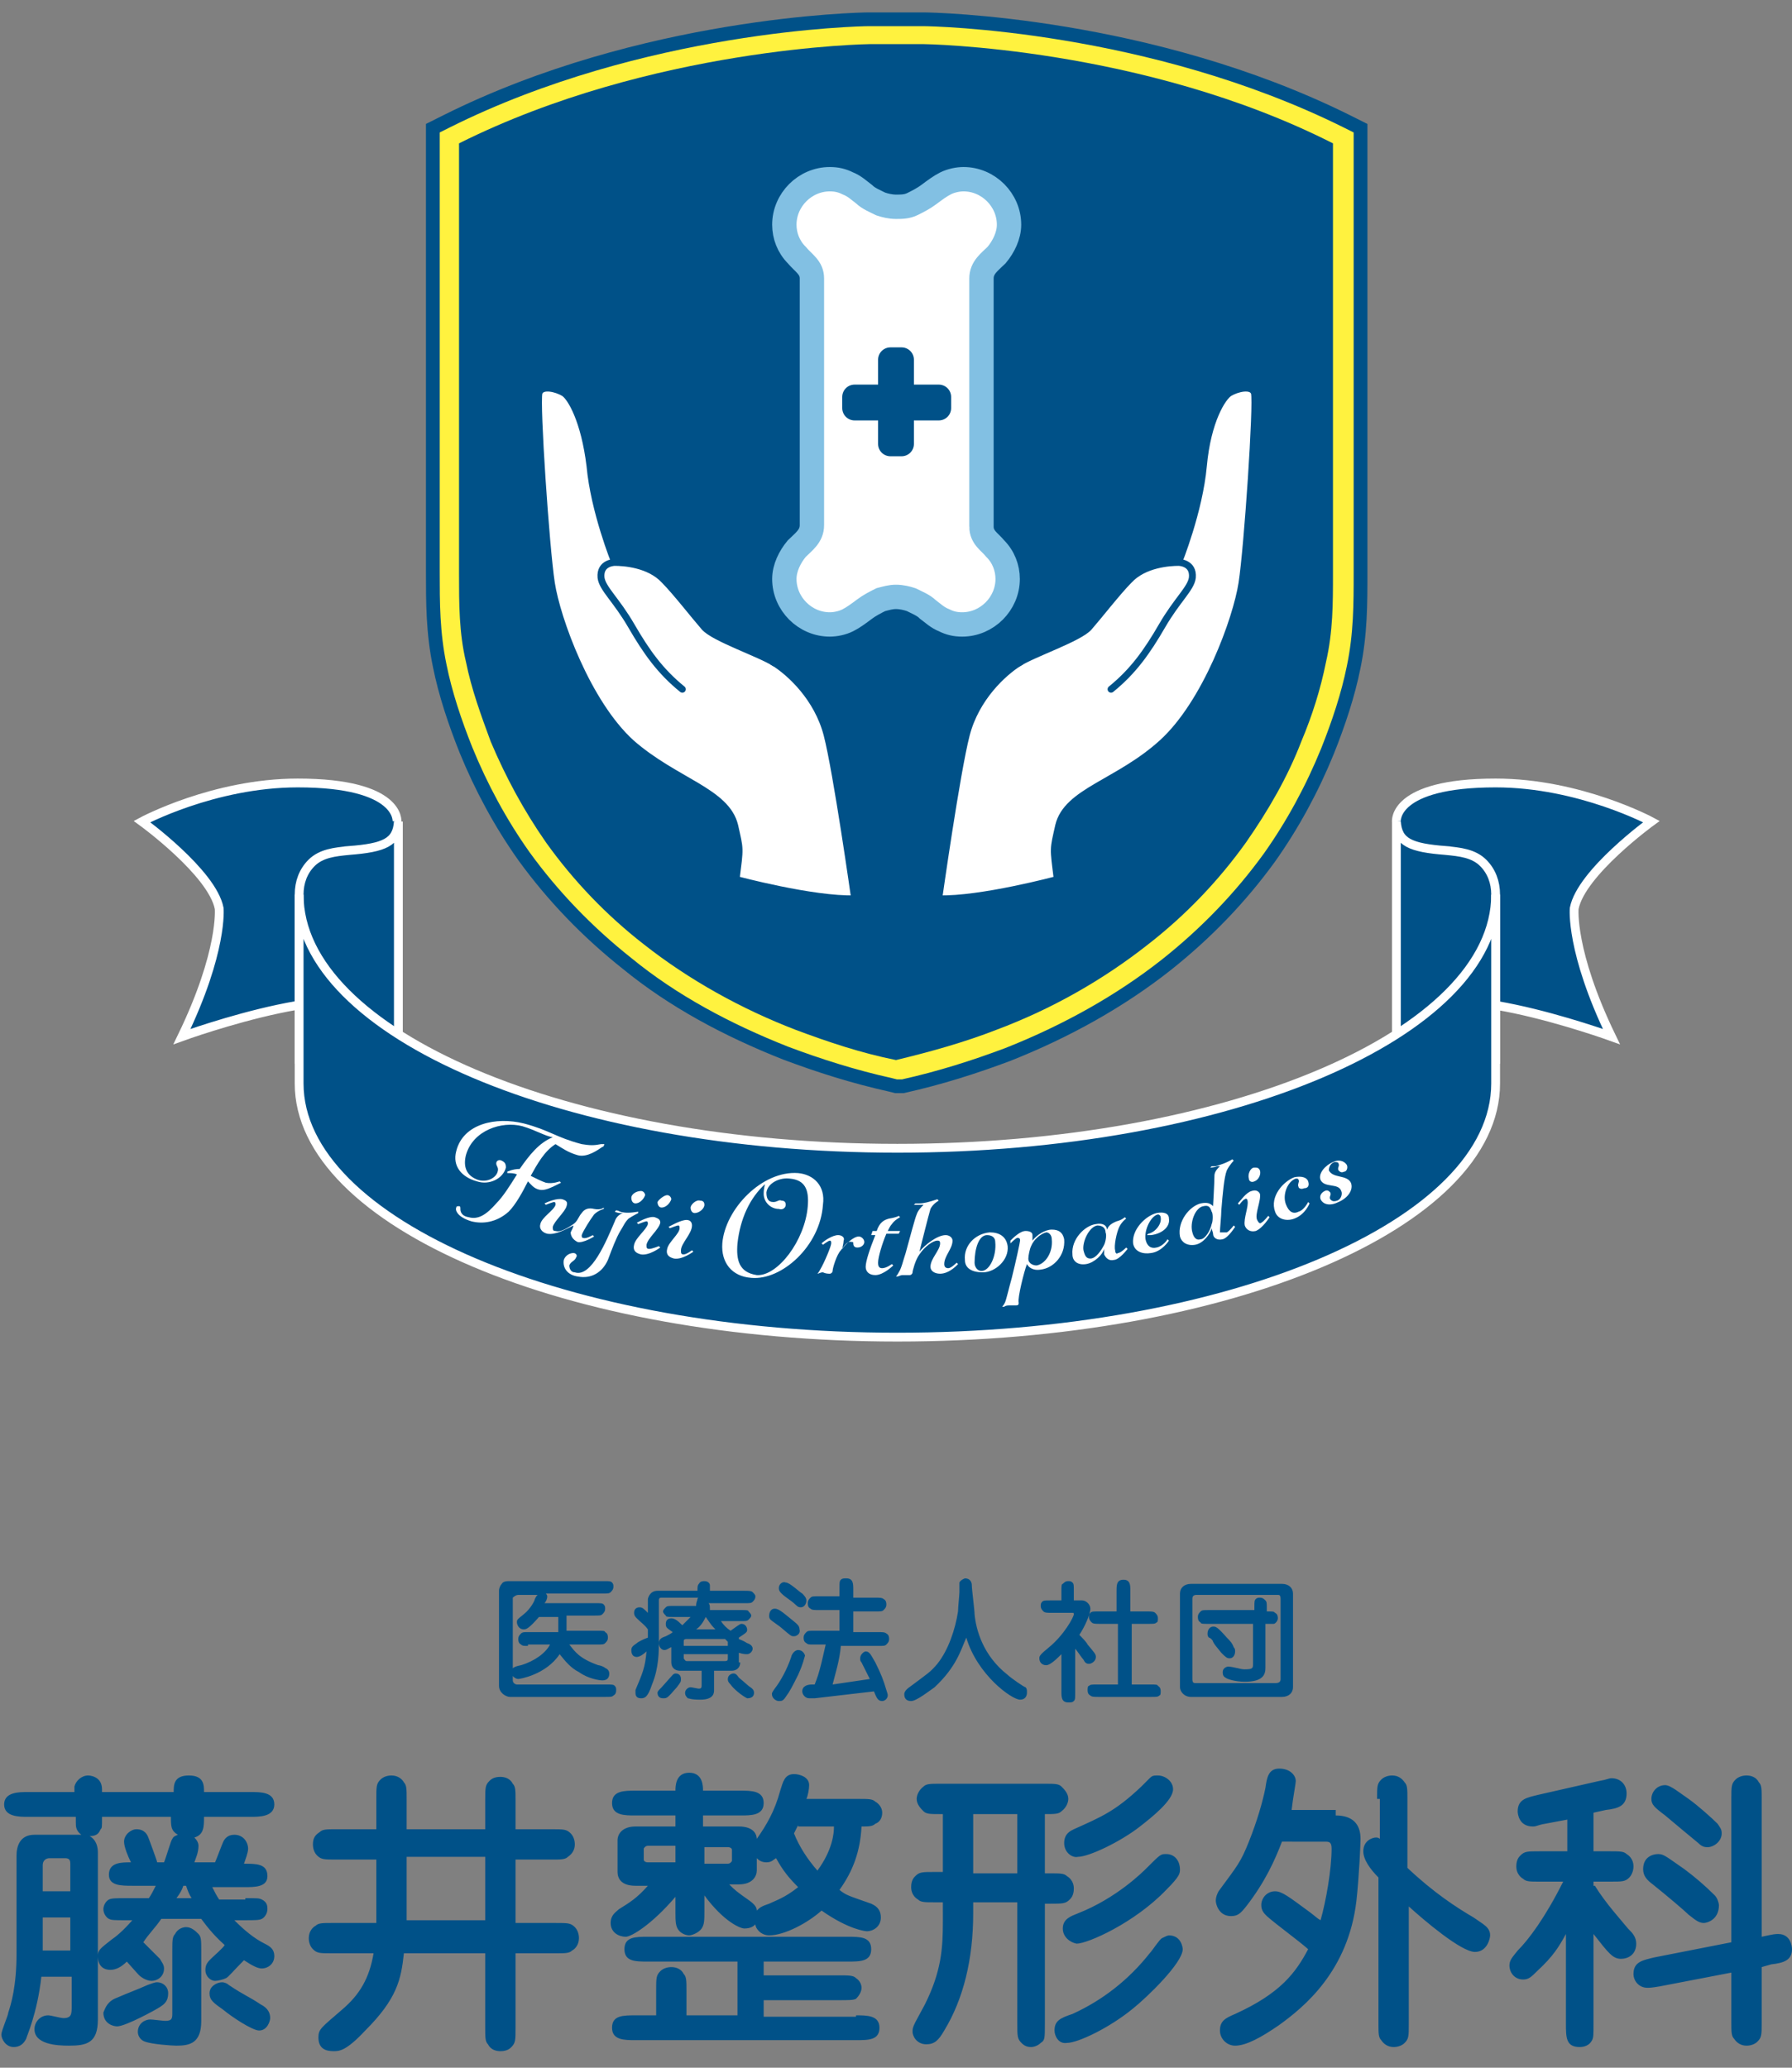 <svg version="1.1" id="レイヤー_1" xmlns="http://www.w3.org/2000/svg" x="0" y="0" viewBox="0 0 130 150" style="enable-background:new 0 0 130 150" xml:space="preserve"><rect x="0" y="0" width="130" height="150" fill="#808080" stroke="none"/><style>.st1{fill:#005188}.st2,.st4{stroke-miterlimit:10}.st2{fill:#fff;stroke:#005188;stroke-width:.5;stroke-linecap:round;stroke-linejoin:round}.st4{fill:#005188;stroke:#fff;stroke-width:.64}.st5{fill:#fff}</style><path d="M64.6 78.7c-2.7-.6-5.2-1.4-7.6-2.3-4.3-1.7-8.2-3.8-11.5-6.5-2.9-2.3-5.4-4.9-7.5-7.8-1.7-2.4-3.1-5-4.2-7.7-.8-2-1.5-4.1-1.9-6.1-.5-2.4-.5-4.6-.5-6.8V9.3l1-.5c14.2-7.1 30-7.4 30.6-7.4h4c.7 0 16.4.3 30.7 7.4l1 .5v32.3c0 2.2 0 4.4-.5 6.8-.4 2-1.1 4.1-1.9 6.1-1.1 2.7-2.5 5.3-4.2 7.7-2.1 2.9-4.6 5.5-7.5 7.8-3.3 2.6-7.2 4.8-11.5 6.5-2.4.9-4.9 1.7-7.6 2.3H65l-.4-.1z" style="fill:#fff23f;stroke:#005188;stroke-width:.999;stroke-miterlimit:10"/><path class="st1" d="M67 3.2h-3.9s-15.8.2-29.8 7.2v31.2c0 2.2 0 4.3.5 6.4.4 2 1.1 3.9 1.8 5.8 1.1 2.6 2.4 5 4 7.3 2 2.8 4.4 5.3 7.1 7.4 3.3 2.6 7.1 4.7 11 6.2 2.4.9 4.8 1.7 7.3 2.2 2.5-.6 5-1.3 7.3-2.2 4-1.5 7.7-3.6 11-6.2 2.7-2.1 5.1-4.6 7.1-7.4 1.6-2.3 3-4.7 4-7.3.8-1.9 1.4-3.8 1.8-5.8.5-2.2.5-4.2.5-6.4V10.4C82.9 3.4 67 3.2 67 3.2z"/><path class="st2" d="M62 65.2s-1.3-9.2-2-11.9c-.7-2.7-2.7-4.5-3.8-5.2-1.1-.7-4.4-1.8-5.1-2.6s-2.1-2.6-2.9-3.4c-1.1-1.2-3-1.3-3.6-1.3 0 0-1.5-3.7-1.8-7-.4-3.3-1.4-5-1.9-5.3-.5-.3-1.6-.6-1.8 0-.2.8.5 11.2.9 13.8s2.6 8.7 5.8 11.6c3.2 2.8 6.9 3.5 7.5 6 .4 1.8.4 1.5.1 3.9 0 0 5.6 1.5 8.6 1.4z"/><path class="st2" d="M56.2 48.1c-1.1-.7-4.4-1.8-5.1-2.6s-2.1-2.6-2.9-3.4c-1.1-1.2-3-1.3-3.6-1.3 0 0-1.1 0-1 1.1.1.8 1.1 1.6 2.2 3.5s2.1 3.3 3.7 4.6m18.6 15.2s1.3-9.2 2-11.9c.7-2.7 2.7-4.5 3.8-5.2 1.1-.7 4.4-1.8 5.1-2.6.7-.8 2.1-2.6 2.9-3.4 1.1-1.2 3-1.3 3.6-1.3 0 0 1.5-3.7 1.8-7s1.4-5 1.9-5.3c.5-.3 1.6-.6 1.8 0 .2.8-.5 11.2-.9 13.8s-2.6 8.7-5.8 11.6-6.9 3.5-7.5 6c-.4 1.8-.4 1.5-.1 3.9 0 0-5.6 1.5-8.6 1.4z"/><path class="st2" d="M73.9 48.1c1.1-.7 4.4-1.8 5.1-2.6.7-.8 2.1-2.6 2.9-3.4 1.1-1.2 3-1.3 3.6-1.3 0 0 1.1 0 1 1.1-.1.8-1.1 1.6-2.2 3.5s-2.1 3.3-3.7 4.6"/><path d="M71.2 38.2v-18c0-.8.6-1.2 1.1-1.7.5-.6.9-1.4.9-2.2 0-1.8-1.5-3.3-3.3-3.3-.4 0-.9.1-1.3.3-.4.2-.8.5-1.2.8-.4.3-.8.5-1.2.7-.4.2-.8.2-1.2.2-.4 0-.8-.1-1.1-.2-.4-.2-.9-.4-1.2-.7-.4-.3-.7-.6-1.2-.8-.4-.2-.8-.3-1.3-.3-1.8 0-3.3 1.5-3.3 3.3 0 .8.3 1.6.9 2.2.5.6 1.1.9 1.1 1.7v17.9c0 .8-.6 1.2-1.1 1.7-.5.6-.9 1.4-.9 2.2 0 1.8 1.5 3.3 3.3 3.3.4 0 .9-.1 1.3-.3.4-.2.8-.5 1.2-.8.4-.3.8-.5 1.2-.7.4-.1.7-.2 1.1-.2.4 0 .8.1 1.1.2.4.2.9.4 1.2.7.4.3.7.6 1.2.8.4.2.8.3 1.3.3 1.8 0 3.3-1.5 3.3-3.3 0-.8-.3-1.6-.9-2.2-.4-.5-1-.8-1-1.6z" style="fill:#fff;stroke:#82c0e3;stroke-width:1.767;stroke-miterlimit:10"/><path class="st1" d="M65.4 33.1h-.8c-.5 0-.9-.4-.9-.9v-6.1c0-.5.4-.9.9-.9h.8c.5 0 .9.4.9.9v6.1c0 .5-.4.9-.9.9z"/><path class="st1" d="M61.1 29.6v-.8c0-.5.4-.9.9-.9h6.1c.5 0 .9.4.9.9v.8c0 .5-.4.9-.9.9H62c-.5 0-.9-.4-.9-.9zM17.8 137.7c.9 0 1 0 1.2.1.4.2.4.5.4.7 0 .3-.2.6-.4.7-.2.1-.5.1-1.2.1H17c.7.7 1.4 1.3 2.2 1.7.4.2.7.4.7.9 0 .6-.5.9-.9.9-.3 0-.7-.2-1.3-.6-.8.8-1.1 1.2-1.3 1.3-.2.1-.6.2-.8.2-.3 0-.7-.3-.7-.8 0-.4.2-.6.4-.8.2-.2.9-.8 1-1-.9-.8-1.4-1.5-1.7-1.9h-2.9c-.4.6-1 1.2-1.3 1.7l1.2 1.2c.1.2.3.4.3.7 0 .6-.5.9-.9.9s-.8-.3-.9-.4c-.2-.2-.8-.9-.9-1-.4.4-.8.6-1.2.6-.4 0-.9-.2-.9-1 0-.4.1-.5 1-1.2.3-.2.8-.6 1.5-1.4h-.4c-.9 0-1.1 0-1.3-.1-.2-.1-.4-.4-.4-.7 0-.3.2-.6.4-.7.2-.1.5-.1 1.3-.1h1.6c.2-.3.3-.5.5-.9H9.6c-.8 0-1.7 0-1.7-.8 0-.9.9-.9 1.6-.9-.2-.4-.5-1.1-.5-1.5 0-.5.5-.9.9-.9.6 0 .8.4.9.7 0 0 .6 1.6.6 1.7h.5c.2-.5.5-1.6.6-1.7.1-.2.2-.2.4-.3-.5-.3-.5-.6-.5-1.3h-5c0 .8 0 .8-.1.9-.1.2-.2.5-.8.5.2.1.6.4.6 1.2v12.1c0 1.7-.8 1.9-2.1 1.9-.9 0-2.5-.1-2.5-1.2 0-.5.4-1 1-1 .2 0 .9.2 1.1.2.6 0 .6-.3.6-.9v-2.1H3c-.3 2.7-1.1 4.4-1.1 4.5-.2.4-.5.6-.9.6-.6 0-.9-.6-.9-.9 0-.3.5-1.4.5-1.6.2-.6.6-1.9.6-4.3v-7.1c0-.6.2-1.5 1.3-1.5h3.4c-.4-.3-.4-.6-.4-.9v-.4H2c-.6 0-1.7 0-1.7-.9s1.1-.9 1.7-.9h3.4v-.4c.1-.4.5-.8 1-.8 0 0 1 0 1 1v.2h5.2c0-.5 0-1.2 1.1-1.2s1.1.7 1.1 1.2h3.4c.7 0 1.7 0 1.7.9s-1.1.9-1.7.9h-3.4c0 .7 0 1.3-.7 1.5.2.2.3.4.3.6 0 .5-.2.9-.3 1.2h1.5c.1-.2.5-1.3.6-1.5.1-.2.3-.5.8-.5.7 0 1 .6 1 1 0 .3-.2.8-.3 1.1.9 0 1.7 0 1.7.9 0 .8-.9.8-1.7.8h-2.3c.2.4.3.6.5.9h1.9zm-12.7-.5v-2c0-.3-.1-.4-.4-.4H3.6c-.3 0-.5.2-.5.5v1.9h2zm0 4.3v-2.4h-2v2.4h2zm3.2 3.5c1.4-.6 1.5-.6 2.4-1 .3-.1.5-.2.7-.2.4 0 .8.3.8.8 0 .6-.3.8-.6 1-.3.2-2.5 1.4-3.1 1.4-.3 0-1-.2-1-1 .1-.2.2-.7.8-1zm6.3 1.6c0 1.6-.8 1.8-1.8 1.8-.3 0-1.8-.1-2.3-.3-.3-.1-.5-.4-.5-.7 0-.6.5-.9.9-.9.2 0 .9.1 1.1.1.5 0 .5-.2.5-.6v-4.5c0-.7 0-1 .2-1.2.2-.4.6-.5.8-.5.4 0 .7.3.9.5.2.2.2.5.2 1.2v5.1zm-.7-8.9c-.2-.3-.3-.6-.4-.9h-.2c-.1.3-.2.5-.5.9h1.1zm2.2 6.1c.2 0 .4.1.5.2 1.2.8 1.4.8 2.3 1.4.6.3.7.7.7 1 0 .2-.2.9-.8.9-.5 0-2-1-2.6-1.5-.7-.5-1-.7-1-1.2 0-.4.3-.6.5-.7.2-.1.4-.1.4-.1zm19.1-11.1v-2.1c0-.9 0-1.1.3-1.4.1-.1.3-.3.8-.3.3 0 .7.1.9.5.2.2.2.5.2 1.2v2.1H40c.9 0 1.1 0 1.4.3.2.2.3.5.3.8 0 .4-.2.7-.5.9-.2.2-.5.2-1.2.2h-2.6v4.6h2.9c.9 0 1.1 0 1.4.3.2.2.3.5.3.8 0 .5-.3.8-.5.9-.2.2-.5.2-1.2.2h-2.9v5.4c0 .9 0 1.1-.3 1.4-.1.1-.3.3-.8.3-.3 0-.7-.1-.9-.5-.2-.2-.2-.5-.2-1.2v-5.4h-5.9c-.2 1.9-.5 3.3-2.8 5.6-1.4 1.5-1.9 1.5-2.3 1.5-.6 0-1.1-.2-1.1-1 0-.6.2-.7 1.7-2 1.3-1.1 2-2.3 2.3-4.1h-3c-.9 0-1.1 0-1.4-.3-.2-.2-.3-.5-.3-.8 0-.5.3-.8.5-.9.2-.2.5-.2 1.2-.2h3.2v-4.6h-2.9c-.9 0-1.1 0-1.4-.3-.2-.2-.3-.5-.3-.8 0-.5.2-.7.5-.9.2-.2.5-.2 1.2-.2h2.9v-2.2c0-.9 0-1.1.3-1.4.2-.2.5-.3.8-.3.5 0 .8.3.9.5.2.2.2.5.2 1.2v2.2h5.7zm-5.7 2.1v4.5h5.7v-4.6h-5.7zm32.8-4.3c.7 0 1 0 1.2.2.2.1.5.4.5.8s-.2.7-.5.8c-.2.2-.5.2-1 .2-.1 1.8-.6 3.2-1.6 4.6.5.4.6.4 2.3 1 .2.1.7.3.7 1s-.6 1-1 1c-.1 0-1.3-.1-3.3-1.5-1 .9-2.7 1.8-3.8 1.8-.6 0-1-.5-1-.8-.1.1-.3.3-.8.3-.3 0-1.5-.5-2.9-2.4v1.1c0 .7 0 1-.2 1.3-.2.3-.7.5-.9.5-.2 0-.5-.1-.7-.3-.3-.3-.3-.7-.3-1.4v-1.1c-1.7 2-3.2 2.9-3.6 2.9-.5 0-1.1-.3-1.1-1 0-.6.4-.8.6-1 .8-.5 1.3-.8 2.1-1.7h-.9c-1.1 0-1.3-.6-1.3-1v-2.3c0-.5.4-1 1.3-1H49v-.8h-2.9c-.8 0-1.7 0-1.7-.9s.9-.9 1.7-.9H49c0-.3 0-1.3 1-1.3s1 1 1 1.3h2.7c.8 0 1.7 0 1.7.9s-.9.9-1.7.9H51v.8h2.6c1.1 0 1.3.6 1.3.9.7-1 1.3-2 1.7-3.5.2-.6.3-1.2 1-1.2.4 0 1.1.2 1.1.8 0 .3-.1.8-.2 1h3.8zm-.2 15.7c.8 0 1.7 0 1.7.9s-.8.9-1.7.9h-16c-.8 0-1.7 0-1.7-.9s.8-.9 1.7-.9h1.5v-1.8c0-.9 0-1.1.3-1.4.2-.2.5-.3.8-.3.3 0 .7.1.9.5.2.2.2.5.2 1.2v1.8h3.7v-3.9H47c-.9 0-1.7 0-1.7-.9s.8-.9 1.7-.9h14.5c.9 0 1.7 0 1.7.9s-.8.9-1.7.9h-6.1v1h5.4c.8 0 1.1 0 1.3.2.3.2.4.5.4.7 0 .3-.2.6-.4.8-.2.1-.5.1-1.3.1h-5.4v1.2h6.7zm-13.1-11v-1.3h-2c-.2 0-.3.2-.3.2v.8c0 .1.1.2.3.2h2zm2.1-1.3v1.3h1.7c.2 0 .3-.2.3-.2v-.8c0-.1-.1-.2-.3-.2h-1.7zm3.8 1.8c0 .4-.3 1-1.3 1h-.7c.4.4.5.5 1.5 1.2.4.3.5.5.5.7.2-.2.3-.3.9-.5.4-.2 1.1-.4 2.1-1.2-.7-.7-1.1-1.2-1.6-2.1-.2.1-.3.3-.7.3-.4 0-.6-.2-.7-.3v.9zm3-3.3-.3.6c.4 1 1 1.9 1.7 2.7 1.1-1.5 1.2-2.7 1.2-3.2h-2.6zm10.6-.8h-.3c-.7 0-1 0-1.2-.2-.2-.2-.5-.5-.5-.9 0-.2.1-.6.5-.9.2-.2.5-.2 1.2-.2h7.6c.7 0 1 0 1.2.2.2.2.5.5.5.9 0 .2-.1.6-.5.9-.2.2-.5.2-1.2.2v4.3h.4c.7 0 1 0 1.2.2.5.3.5.8.5.9 0 .5-.2.7-.3.8-.3.3-.5.3-1.4.3h-.4v8.7c0 1.1 0 1.2-.3 1.4-.2.2-.5.3-.7.3-.3 0-.5-.1-.7-.3-.3-.3-.3-.5-.3-1.4V138h-3.2v.8c0 3.3-.7 6.2-2.1 8.5-.4.7-.7 1-1.3 1-.7 0-1-.6-1-.9 0-.2 0-.3.2-.7.1-.2.6-1.1.7-1.3 1.2-2.4 1.3-4.1 1.3-6V138h-.6c-.7 0-1 0-1.2-.2-.5-.3-.5-.8-.5-.9 0-.5.2-.7.3-.8.3-.3.5-.3 1.4-.3h.6v-4.2zm5.3 0h-3.2v4.3h3.2v-4.3zm2.7 15.7c0-.7.4-.9 1.3-1.2 2.2-1 4.1-2.5 5.6-4.4.2-.2.7-1 .9-1.1.2-.1.4-.2.5-.2.9 0 1 .9 1 1 0 1-2.6 3.5-3.6 4.3-1.7 1.4-4 2.5-4.8 2.5-.6.1-.9-.5-.9-.9zm.6-7.4c0-.7.6-.9 1.1-1.1 2.8-1.1 4.7-3 5-3.3 1-1 1-1 1.4-1 .7 0 1 .6 1 1.1 0 .3 0 .5-1 1.5-2.3 2.4-5.7 3.9-6.5 3.9-.5-.1-1-.5-1-1.1zm.1-6.2c0-.7.5-.9.7-1 2-.9 3-1.3 4.9-3.1l.6-.6c.2-.2.3-.2.6-.2.5 0 1.1.4 1.1 1 0 .8-1.5 2-2.4 2.7-1.4 1.1-3.7 2.2-4.5 2.2-.4.1-1-.3-1-1zm19.7-2c1.2 0 1.8.6 1.8 1.7 0 .3-.1 2.7-.3 4.5-.6 5.1-3.8 7.7-5.6 9-1.3.9-2.4 1.5-3.2 1.5-.6 0-1.1-.5-1.1-1.1 0-.7.4-.9 1.1-1.2 3.3-1.5 4.4-3 5.3-4.7-.8-.7-2.2-1.7-3-2.4-.2-.2-.4-.4-.4-.8 0-.5.4-1 1-1 .5 0 1 .4 2.5 1.5.4.3.6.5.8.6.4-1.4.8-3.7.8-5.2 0-.5-.2-.5-.5-.5H93c-.5 1.3-1.2 2.9-2.6 4.7-.4.5-.6.7-1.1.7-.9 0-1.1-.9-1.1-1.1 0-.3.1-.5.2-.7 1.4-1.9 1.6-2.1 2.2-3.6.6-1.5 1-2.9 1.2-3.9.1-.7.2-1.4 1-1.4s1.2.5 1.2.9c0 .2-.2 1.2-.3 2.1h3.2zm3-1.2c0-.9 0-1.1.3-1.4.2-.2.5-.3.8-.3.4 0 .7.2.9.5.2.2.2.5.2 1.2v5c1.9 1.8 3.6 2.9 4.8 3.6.7.5 1.2.7 1.2 1.3 0 .2-.2 1.2-1.1 1.2-1 0-3.7-2.3-4.8-3.3v8.5c0 .9 0 1.1-.3 1.4-.2.2-.5.3-.8.3-.4 0-.7-.2-.9-.5-.2-.2-.2-.5-.2-1.2v-10.6c-.6-.6-1.1-1.3-1.1-1.9 0-.8.7-1 .9-1 .1 0 .2 0 .3.1v-2.9zm15.8 6.3c.8 1.3 2 2.6 2.4 3.1.3.3.6.6.6 1.1 0 .8-.6 1.1-1.1 1.1-.6 0-.9-.4-2-1.8v6.5c0 .8 0 1-.1 1.2-.2.4-.6.5-.9.5-1 0-1-.7-1-1.7v-6.5c-.5.9-.9 1.6-2.1 2.7-.4.4-.6.6-1 .6-.7 0-1-.6-1-1s.2-.6.6-1.1c.8-.8 2-2.4 3.3-5h-1.7c-.7 0-1 0-1.2-.2-.5-.3-.5-.8-.5-.9 0-.5.2-.7.3-.8.3-.3.5-.3 1.4-.3h2V132l-1.6.3c-.6.1-.6.2-.9.2-1 0-1.1-.9-1.1-1.1 0-.9.7-1 1.5-1.2l4.4-1c.6-.1.7-.2.9-.2.7 0 1.1.5 1.1 1.1 0 .9-.6 1.1-1.5 1.2l-.9.2v2.8h1.2c.7 0 1 0 1.2.2.5.3.5.8.5.9 0 .4-.2.7-.3.8-.3.3-.5.3-1.4.3h-1.2v.3zm12.1 5.9v4c0 .9 0 1.1-.3 1.4-.2.2-.5.3-.8.3-.4 0-.7-.2-.9-.5-.2-.2-.2-.5-.2-1.2v-3.6l-5.2 1c-.6.1-.7.1-.9.1-.6 0-1-.5-1-1 0-.9.7-1 1.5-1.2l5.6-1.1v-10.4c0-.9 0-1.1.3-1.4.2-.2.5-.3.8-.3.3 0 .7.1.9.5.2.2.2.5.2 1.2v10c.9-.2 1-.2 1.2-.2.9 0 1 .9 1 1.1 0 .8-.6 1-1.5 1.1l-.7.2zm-4.2-3.2c-.4 0-.7-.3-1.1-.6-.3-.3-1.6-1.4-2.6-2.2-.4-.3-.7-.6-.7-1.1 0-.9.7-1.1 1.1-1.1.4 0 .6.2 1.9 1.1.8.6 1.5 1.2 2.2 1.9.2.2.3.6.3.7 0 1.1-.9 1.3-1.1 1.3zm.3-5.5c-.2 0-.4 0-.7-.3-1.1-.9-1.2-1-2.4-2-.8-.6-1-.8-1-1.2 0-.5.4-1 1-1 .4 0 1.1.6 1.7 1 .7.5 1.7 1.4 2.1 1.8.2.3.3.4.3.7 0 .6-.6 1-1 1zm-85.6-14.6c-.3 0-.4 0-.5-.1-.2-.1-.2-.3-.2-.4 0-.2.1-.3.2-.4.1-.1.2-.1.5-.1h2.2v-1.1h-1.4c-.7.8-.9.9-1.1.9-.4 0-.5-.4-.5-.5 0-.2 0-.2.5-.6.5-.4.8-1 .8-1.1.1-.2.1-.2.2-.3h-1.4c-.2 0-.4.2-.4.2v6c0 .2.2.3.3.3H44c.4 0 .5 0 .6.1.1.1.1.2.1.3 0 .1 0 .3-.2.4-.1.1-.2.1-.6.1H37c-.3 0-.8-.3-.8-.8v-6.9c0-.2.1-.4.2-.5.1-.2.4-.2.6-.2h6.8c.4 0 .5 0 .6.1.1.1.1.2.1.3 0 .2-.1.3-.2.4-.1.1-.2.1-.6.1h-4.1c.1.1.1.2.1.2 0 .2-.1.4-.2.5h3.7c.4 0 .5 0 .6.1.1.1.1.2.1.3 0 .2-.1.3-.2.4-.1.1-.2.1-.6.1h-2v1.1h2.3c.3 0 .5 0 .5.1.2.1.2.3.2.4 0 .2-.1.3-.2.4-.1.1-.2.1-.6.1h-2c.4.5.7 1 2.1 1.5.1 0 .4.1.5.2 0 0 .3.1.3.4 0 .1 0 .5-.5.5-.2 0-1-.1-1.7-.6-.6-.3-1-.8-1.4-1.3-1 1.5-2.9 1.8-3 1.8-.2 0-.5-.2-.5-.5s.2-.4.7-.5c1-.3 1.8-.9 2.1-1.5h-1.6zm15.4 1.2c0 .4-.3.6-.6.6h-1.3v1.4c0 .2 0 .7-1 .7-.7 0-.8-.1-.9-.1-.1-.1-.2-.2-.2-.4s.2-.4.4-.4c.1 0 .5.1.6.1.2 0 .2-.1.2-.3v-1h-1.6c-.3 0-.6-.2-.6-.6v-1.1c-.1 0-.3.2-.5.2s-.4-.2-.4-.5.2-.4.5-.5c.2-.1.4-.2.5-.3-.4-.3-.5-.3-.5-.6s.2-.4.4-.4.4.1.8.5l.6-.6h-1.3c-.3 0-.5 0-.5-.1-.1-.1-.2-.2-.2-.3 0-.1.1-.2.2-.3.1-.1.2-.1.6-.1h1.6c0-.3.1-.4.1-.5 0 0 0-.1.1-.1H48c-.1 0-.2 0-.2.2v2.8c0 .9 0 2.1-.5 3.3-.3.9-.5 1-.8 1-.4 0-.4-.3-.4-.4v-.2c.5-1.2.7-1.6.8-2.8-.2.2-.5.4-.7.4-.4 0-.4-.4-.4-.5 0-.2.1-.3.4-.5.1-.1.5-.3.8-.4v-.6c-.3-.4-.4-.4-.8-.8-.1-.1-.2-.2-.2-.4s.1-.4.4-.4c.2 0 .3.1.6.4v-1s.1-.6.7-.6h2.9c0-.3 0-.4.1-.5.1-.2.3-.2.4-.2.3 0 .4.2.4.3v.4H54c.3 0 .5 0 .6.1.1.1.2.2.2.3 0 .2-.1.3-.2.4-.1.1-.2.1-.6.1h-2.6c.1.1.1.2.1.5h2.3c.3 0 .5 0 .5.1.1.1.2.2.2.3 0 .1-.1.2-.2.3-.1.1-.2.1-.5.1h-1.5c.2.3.4.5.7.7.7-.5.7-.5.8-.5.3 0 .4.3.4.4 0 .2 0 .2-.6.6v.1c.2.1.3.1.6.3 0 0 .4.1.4.4 0 .2-.2.4-.4.4-.1 0-.3 0-.6-.1v.7zm-5.7 1.8c.1-.1.7-.8.8-.9.1-.1.2-.1.2-.1.3 0 .4.2.4.4s0 .2-.3.6c-.7.8-.7.8-1 .8-.3 0-.4-.2-.4-.4 0-.1.1-.2.3-.4zm4.8-3.3-.2-.2h-2.8c-.2 0-.2.1-.2.2v.3h3.2v-.3zm0 .9h-3.2v.3s.1.2.2.2h2.8c.2 0 .2-.1.2-.2v-.3zm-.9-1.8c-.2-.2-.3-.3-.7-.9-.2.4-.4.7-.7.9h1.4zm1.1 4c-.2-.2-.2-.3-.2-.4 0-.3.3-.4.4-.4.1 0 .2 0 .4.3 0 0 .6.5.7.6.3.2.4.3.4.5 0 .4-.4.4-.5.4-.4-.2-1-.7-1.2-1zm4.6-3.5c-.2 0-.2 0-.9-.6-.1-.1-.7-.5-.8-.6-.1-.1-.1-.2-.1-.3 0-.2.1-.5.4-.5.2 0 .4.1 1 .6s.8.6.8.9c.1.3-.2.5-.4.5zm.3 2.8c-.4.8-.6 1.2-.9 1.6-.2.3-.3.3-.5.3s-.5-.2-.5-.5c0-.1 0-.1.2-.4.4-.5.9-1.4 1.2-2.3 0-.1.2-.5.5-.5.4 0 .5.4.5.4-.1.3-.1.5-.5 1.4zm.3-5.9c.1.1.3.3.3.5 0 .3-.2.5-.4.5-.1 0-.2 0-.4-.2-.3-.3-.7-.5-1-.8-.1-.1-.2-.2-.2-.4 0-.3.3-.5.5-.4.3 0 1 .7 1.2.8zm4.9 6.2-.6-1.2c-.1-.1-.1-.2-.1-.3 0-.3.3-.5.4-.5.3 0 .4.3.7.8.4.8.6 1.3.8 2 .1.3.1.3.1.4 0 .2-.2.4-.4.4-.3 0-.4-.2-.6-.7l-4.3.5h-.4c-.3 0-.5-.3-.5-.5 0-.4.4-.5.7-.5h.2c.2-.5.3-.8.5-1.6.1-.4.2-.9.3-1.3H59c-.3 0-.4 0-.5-.1-.2-.1-.2-.3-.2-.4 0-.2.1-.3.2-.4.1-.1.2-.1.6-.1h1.8v-1.5h-1.5c-.3 0-.5 0-.6-.1-.2-.1-.2-.3-.2-.4 0-.2.1-.3.2-.4.1-.1.2-.1.6-.1h1.5v-.6c0-.4 0-.5.1-.6.1-.1.2-.1.4-.1.5 0 .5.4.5.8v.6h1.6c.3 0 .5 0 .6.1.2.1.2.3.2.4 0 .2-.1.3-.2.4-.1.1-.2.1-.6.1h-1.6v1.5h1.8c.3 0 .5 0 .6.1.2.1.2.3.2.4 0 .2-.1.3-.2.4-.1.1-.2.1-.6.1H61c-.1 1.1-.4 2-.6 2.8l2.7-.4zm4.7.6c-.3.2-1.3 1-1.7 1-.5 0-.5-.4-.5-.5 0-.2.2-.4.5-.6 1.2-.9 1.4-1 1.9-1.6.8-1 1.3-2.5 1.5-3.8 0-.3.1-1.2.1-1.4v-.7c.1-.2.4-.3.4-.3.4 0 .5.3.5.5 0 .3.2 1.8.2 2.1.1 1.1.6 3 2.4 4.4.2.2 1.2.9 1.3.9.1.1.1.2.1.4s-.1.5-.5.5c-.6 0-3.1-1.8-3.9-4.5-.4.9-.7 2.1-2.3 3.6zM77 120c-.3.3-.8.8-1.1.8-.3 0-.5-.2-.5-.5 0-.2.1-.3.7-.8 1.1-.9 1.8-2.2 1.8-2.4 0-.1 0-.1-.2-.1h-1.4c-.3 0-.5 0-.6-.1-.1-.1-.2-.2-.2-.4 0-.1 0-.2.1-.3.1-.1.2-.1.6-.1h.8v-.7c0-.3 0-.5.1-.5.1-.1.2-.2.4-.2.1 0 .2 0 .3.1.1.1.1.2.1.6v.7h.6c.3 0 .6.3.6.6 0 .4-.4 1.3-.8 1.9.2.2.5.5.6.7.5.6.6.7.6.9 0 .3-.3.5-.5.5s-.3-.1-.4-.3c-.1-.1-.5-.7-.6-.8v3.2c0 .4 0 .5-.1.6-.1.1-.2.1-.4.1-.5 0-.5-.4-.5-.8V120zm4.1 2.2v-4.4h-1.3c-.3 0-.5 0-.6-.1-.1-.1-.2-.2-.2-.4 0-.1 0-.2.1-.3.1-.1.2-.1.6-.1H81v-1.5c0-.4 0-.8.5-.8s.5.4.5.8v1.5h1.2c.3 0 .5 0 .6.1.1.1.2.2.2.4 0 .1 0 .3-.1.3-.1.1-.2.1-.6.1h-1.2v4.4h1.4c.3 0 .5 0 .5.1.2.1.2.3.2.4 0 .1 0 .3-.1.3-.1.1-.2.1-.6.1h-3.8c-.3 0-.5 0-.6-.1-.2-.1-.2-.3-.2-.4 0-.1 0-.3.1-.3.1-.1.2-.1.6-.1h1.5zm4.5-6.6c0-.4.3-.7.8-.7H93c.5 0 .8.3.8.7v6.8c0 .4-.3.7-.8.7h-6.6c-.5 0-.8-.4-.8-.7v-6.8zm1.2.1c-.3 0-.3.2-.3.3v5.8c0 .3.1.3.3.3h5.7c.3 0 .4-.1.4-.3V116c0-.3-.1-.3-.2-.3h-5.9zm5 5.3c0 .5-.2 1-1.5 1-.7 0-1.3-.2-1.4-.3-.2-.1-.2-.3-.2-.4 0-.3.3-.4.4-.4 0 0 .2 0 .6.1.1 0 .3.1.6.1.6 0 .6-.1.6-.4v-2.9h-3.3c-.3 0-.5 0-.5-.1-.2-.1-.2-.3-.2-.4 0-.2.1-.3.2-.4.1-.1.2-.1.6-.1H91v-.2c0-.4 0-.5.1-.6.1-.1.2-.1.3-.1.2 0 .3.1.4.2.1.1.1.2.1.6v.2c.5 0 .5 0 .6.1.2.1.2.3.2.4 0 .2-.2.4-.3.4h-.6v3.2zm-2.6-.7c-.2 0-.3-.1-.6-.4-.4-.5-.5-.6-.6-.8 0-.1-.2-.3-.3-.3-.1-.1-.1-.2-.1-.3 0-.3.2-.5.4-.5s.3 0 1 .8c.2.2.4.4.5.7.1.1.1.2.1.3 0 .2-.1.5-.4.5z"/><path class="st4" d="M101.3 59.6s-.3-2.8 7.2-2.8c6.1 0 11.3 2.8 11.3 2.8s-5.1 3.7-5.6 6.3c0 0-.3 3.1 2.7 9.3 0 0-13.8-5-14.4-1"/><path class="st4" d="M104.9 61.7c1 .1 2 .2 2.7.9.6.6.9 1.4.9 2.3V77l-2.9 2.6c-.2 0-.4-.1-.6-.2l-.2-.1c-2.3-.8-3.5-2.3-3.5-2.3V59.6c.1 1.5 1 1.9 3.6 2.1zm-76.1-2.1s.3-2.8-7.2-2.8c-6.1 0-11.3 2.8-11.3 2.8s5.1 3.7 5.6 6.3c0 0 .3 3.1-2.7 9.3 0 0 13.8-5 14.4-1"/><path class="st4" d="M25.3 61.7c-1 .1-2 .2-2.7.9-.6.6-.9 1.4-.9 2.3V77l2.9 2.6c.2 0 .4-.1.6-.2l.2-.1c2.3-.8 3.5-2.3 3.5-2.3V59.6c-.1 1.5-1 1.9-3.6 2.1z"/><path class="st4" d="M108.5 64.9c0 10.1-19.4 18.4-43.4 18.4S21.7 75 21.7 64.9v13.7C21.7 88.7 41.1 97 65.1 97s43.4-8.2 43.4-18.4V64.9z"/><path class="st5" d="M37.9 81.7c-1.5-.4-3.6.3-4.1 2.1-.2.8 0 1.5.9 1.8.7.2 1.3-.2 1.4-.6.1-.3-.1-.4-.1-.6 0-.2.2-.3.4-.2.2.1.3.2.3.5-.2.8-1.2 1.3-2.1 1-1.1-.3-1.8-1.1-1.5-2.2.5-2 2.9-2.5 4.9-2 1.9.5 2.3 1 4.2 1.5.6.1.9.1 1.4 0h.2s.1 0 0 .1c0 0 0 .1-.1.1-.3.2-1.1.8-1.8.6-.7-.2-1.1-.5-1.6-.8-.8.5-1.3 1.4-1.8 2.3.4.2.8.4 1.1.5.5.1 1-.1 1-.1l.1.1c-.8.4-1.2.6-1.6.5-.4-.1-.6-.4-.8-.6-.4.8-.9 1.7-1.4 2.2-.9.8-1.9.9-2.7.7-1-.3-1.2-.8-1.1-1 0-.1.1-.1.2-.1s.1.1.1.2 0 .5.6.6c.7.2 1.3-.2 2-1 .5-.5 1-1.3 1.5-2.1-.2-.1-.4-.1-.7-.1V85s.4-.2.9-.2c.7-1 1.4-1.9 2.4-2.3-.6-.1-1.2-.5-2.2-.8zm3.5 7.7c.1-.2.2-.4.2-.5-.6.3-1.3.7-1.9.6-.4-.1-.6-.4-.5-.7.1-.5 1-1 1.1-1.4 0-.1 0-.2-.1-.2s-.6.2-.6.2l-.1-.1c.2-.1.9-.4 1.3-.3.3.1.4.2.3.5-.1.4-.9 1.1-1 1.5 0 .2 0 .3.2.3.3.1.7-.1 1.3-.5.3-.2.4-.6.6-.8.2-.3.5-.4.9-.3.5.1.7-.1.7-.1v.1s-.4.1-.7.4c-.3.4-.8 1.2-.9 1.5 0 .1 0 .2.1.2.2.1.7-.2.7-.2l.1.1s-.8.5-1.2.4c-.4-.2-.5-.5-.5-.7z"/><path class="st5" d="M44.6 88.6c.1-.3.3-.5.6-.6H45c-.2 0-.4-.1-.4-.1l.1-.1s.1 0 .3.1c.3.1.7.1 1.3 0v.1s-.4.2-.7.4c-.3.3-.4.6-.6.9-.3.5-.6 1.3-.9 2.1-.4.9-1.2 1.4-2.2 1.2-.7-.1-1.1-.6-1-1.2.1-.3.4-.5.7-.5.2 0 .3.2.2.3-.1.3-.4.3-.5.6 0 .2.1.5.4.5 1.2.4 2.3-2.3 2.9-3.7zm1.9-2.2c.2 0 .3.2.3.3-.1.3-.4.6-.7.6-.2 0-.3-.2-.3-.4 0-.3.4-.5.7-.5zm.4 3.9c0 .2 0 .3.2.3s.7-.2.7-.2l.1.1s-.8.6-1.4.5c-.4-.1-.6-.3-.5-.7.1-.5.9-1.1 1-1.5 0-.1 0-.2-.1-.2s-.6.2-.6.2l-.1-.1c.2-.1.9-.5 1.3-.4.3.1.4.2.4.4-.1.5-.9 1.1-1 1.6zm1.5-3.6c.2 0 .3.2.3.3-.1.3-.4.6-.7.6-.2 0-.3-.2-.3-.4.1-.2.5-.5.7-.5zm1 4c0 .2 0 .3.2.3s.6-.3.6-.3l.1.1s-.8.6-1.4.5c-.4-.1-.6-.3-.5-.7.1-.5.9-1.1.9-1.5 0-.1 0-.2-.1-.2s-.6.2-.6.2l-.1-.1c.2-.1.9-.5 1.3-.5.3 0 .4.2.4.4 0 .6-.8 1.3-.8 1.8zm1.4-3.6c.2 0 .3.1.3.3 0 .3-.4.6-.7.6-.2 0-.3-.2-.3-.4s.4-.6.7-.5zm7.1-2c1.1.1 2 .9 1.8 2.3-.2 3-3 5.5-5.2 5.3-1.4-.1-2.2-1.1-2.1-2.5.2-2.5 2.9-5.3 5.5-5.1zm-2.4.8c-1.1 1-1.8 2.5-2 4.3-.1 1.2.1 2.1 1.4 2.3 1.5.1 3.5-2.5 3.7-5 .1-1.2-.2-1.9-1.3-2-.7-.1-1.6.3-1.7 1 0 .4.1.7.5.7.3 0 .4-.2.6-.1.2 0 .3.1.3.3 0 .2-.2.4-.5.3-.6 0-1.1-.5-1.1-1.1 0-.4.1-.7.1-.7zm5.5 4.8c-.3.3-.6 1.3-.6 1.5 0 .1-.1.2-.2.2s-.3 0-.5-.1c-.2 0-.3.1-.4.1 0 0-.1 0 0 0 0 0 .1-.1.2-.3.3-.5.8-1.7.8-1.9 0-.1 0-.2-.1-.2s-.5.3-.5.3l-.1-.1c.2-.2.8-.6 1.2-.6.3 0 .5.2.4.4 0 .2-.1.5-.1.6.2-.3.8-.9 1.2-.9.2 0 .4.2.4.4s-.2.4-.5.4c-.2 0-.3-.1-.3-.3 0-.1 0-.1-.1-.1-.3-.1-.5.2-.8.6zm2.3-1.4h.3c.2-.6.5-.8.9-.9.6-.1.7-.2.7-.2l.1.1s-.4.2-.6.5c-.1.1-.2.3-.3.5h.9l-.1.2h-.9c-.3.7-.6 1.7-.6 2.1 0 .3.1.4.3.4.3 0 .7-.3.7-.3l.1.1s-.7.7-1.3.7c-.5 0-.7-.3-.7-.6 0-.4.3-1.3.7-2.3h-.3l.1-.3zm3.4 1.5c.4-.5 1.3-1.2 1.9-1.2.3 0 .5.2.5.4 0 .6-.6 1.1-.6 1.7 0 .2.1.3.3.3.2 0 .6-.4.6-.4l.1.1s-.6.7-1.3.7c-.4 0-.7-.2-.7-.5 0-.6.7-1.2.7-1.7 0-.2-.1-.2-.2-.2-.3 0-.9.4-1.3 1-.3.4-.5 1.2-.5 1.3 0 .1-.1.2-.2.2h-.5c-.2 0-.3.1-.4.1H65s.1-.1.2-.3c.2-.3.3-.8.5-1.4.3-1.1.7-2.6.8-2.8.1-.3.3-.5.5-.7h-.7l.1-.1h.3c.3 0 .7-.1 1.3-.3l.1.1s-.4.2-.6.6c-.1.3-.8 3.1-.8 3.1zm6.4-.4c.1 1-.9 1.9-1.8 1.9-.8 0-1.3-.3-1.3-.9-.1-1 .7-1.9 1.8-2 .7 0 1.2.3 1.3 1zm-2.4 1.2c0 .3.2.6.5.6.6 0 1.1-1.1 1-2.1 0-.3-.2-.5-.6-.5-.6 0-.9 1-.9 2zm3.2 2.9c0 .1 0 .2-.2.2h-.5c-.3 0-.3.1-.4.1h-.1s.1-.1.2-.3c.1-.2.3-1.1.5-1.8.3-1.2.6-2.6.6-2.7 0-.1 0-.2-.2-.2-.1 0-.5.4-.5.4V90c.2-.2.7-.7 1.1-.7.3 0 .5.1.5.3v.4c.3-.4.9-.8 1.4-.8.5 0 .8.2.9.7.1 1.2-.8 2.1-1.7 2.2-.6.1-.9-.2-1-.4-.2.5-.7 2.5-.6 2.8zm.9-4.1c-.1.2-.2.7-.2.9 0 .4.4.5.6.5.6-.1 1.2-.9 1.1-1.9 0-.3-.2-.5-.4-.5-.4.1-.9.5-1.1 1zm6.3.5c.2 0 .6-.4.6-.4l.1.1s-.6.8-1 .8c-.4.1-.6-.2-.7-.4v-.4c-.1.4-.7 1-1.3 1.1-.6.1-1-.2-1-.7-.1-1.1.9-2.1 1.7-2.2.5-.1.8.1.8.4.1-.2.2-.4.7-.6.4-.1.6-.3.6-.3l.1.1s-.3.2-.5.6c-.2.4-.4 1.4-.3 1.7 0 .2.1.3.2.2zm-1-.6c.1-.2.2-.7.1-.9 0-.3-.2-.5-.6-.5-.6.1-1.1 1.2-1 1.8.1.4.2.6.5.6.4 0 .8-.6 1-1zm3.8-2.3c.5-.1.9 0 .9.4.1.6-.5 1.1-1.3 1.2h-.3l.1-.1c.5-.1 1-.7.9-1.2 0-.1-.1-.2-.2-.2-.5.1-1 1.1-.9 1.8.1.5.4.7.8.6.5-.1.8-.6.8-.6l.1.1s-.5.8-1.3.9c-.6.1-1.2-.1-1.3-.7-.1-1 .9-2 1.7-2.2zm5.1 1.4c.2-.1.5-.5.5-.5l.1.1s-.5.8-.9.9c-.4.1-.7-.1-.7-.4 0-.1-.1-.3-.1-.4-.1.4-.6 1.1-1.2 1.2-.6.1-1-.2-1.1-.6-.2-1.1.7-2.2 1.5-2.4.5-.1.7 0 .9.2 0 0 .1-1.7.1-2.2 0-.3.2-.5.4-.7h-.2c-.2.1-.5.1-.5.1l.1-.1h.3c.3-.1.7-.2 1.2-.5l.1.1s-.3.3-.5.7c-.2.5-.3 1.7-.4 2.9 0 .4-.1 1.3-.1 1.6h.5zm-1.1-.6c.1-.2.1-.8 0-.9-.1-.3-.2-.5-.6-.4-.6.1-1 1.2-.8 1.9.1.4.3.6.6.5.3 0 .7-.6.8-1.1zm3.3-.3c.1.2.2.3.3.2.2-.1.5-.5.5-.5l.1.1s-.5.8-1 1c-.4.1-.7-.1-.8-.4-.1-.5.3-1.4.2-1.8 0-.1-.1-.2-.2-.1-.1 0-.4.4-.4.4l-.1-.1c.2-.2.6-.8 1-.9.3-.1.5 0 .6.2.1.5-.4 1.5-.2 1.9zm-.2-3.8c.2 0 .3 0 .4.2.1.3-.1.7-.4.8-.2.1-.4 0-.4-.2-.1-.3.1-.8.4-.8zm3.9 1c.1.3 0 .5-.3.5-.2.1-.4 0-.4-.1-.1-.2.1-.4 0-.5 0-.1-.1-.1-.2-.1-.6.2-1 1.2-.7 1.9.2.5.5.7.9.5.4-.1.7-.7.7-.7l.1.1s-.3.8-1.1 1.1c-.5.2-1.2.1-1.4-.5-.4-1.1.6-2.2 1.4-2.5.5-.1.9 0 1 .3zm.9 1.3c-.1-.3.1-.5.3-.6.2-.1.3 0 .4.1.1.2-.1.3 0 .5.1.1.2.2.5.1s.4-.5.3-.7c-.2-.6-1.2-.2-1.5-.8-.2-.5.4-1.1.9-1.3.4-.2.8-.1 1 .2.1.2 0 .5-.2.5-.2.1-.3 0-.4-.1-.1-.2.1-.3 0-.5 0-.1-.2-.1-.3-.1-.3.1-.4.4-.4.6.3.6 1.3.3 1.6.9.2.5-.2 1.1-.9 1.4-.6.3-1.1.2-1.3-.2z"/></svg>